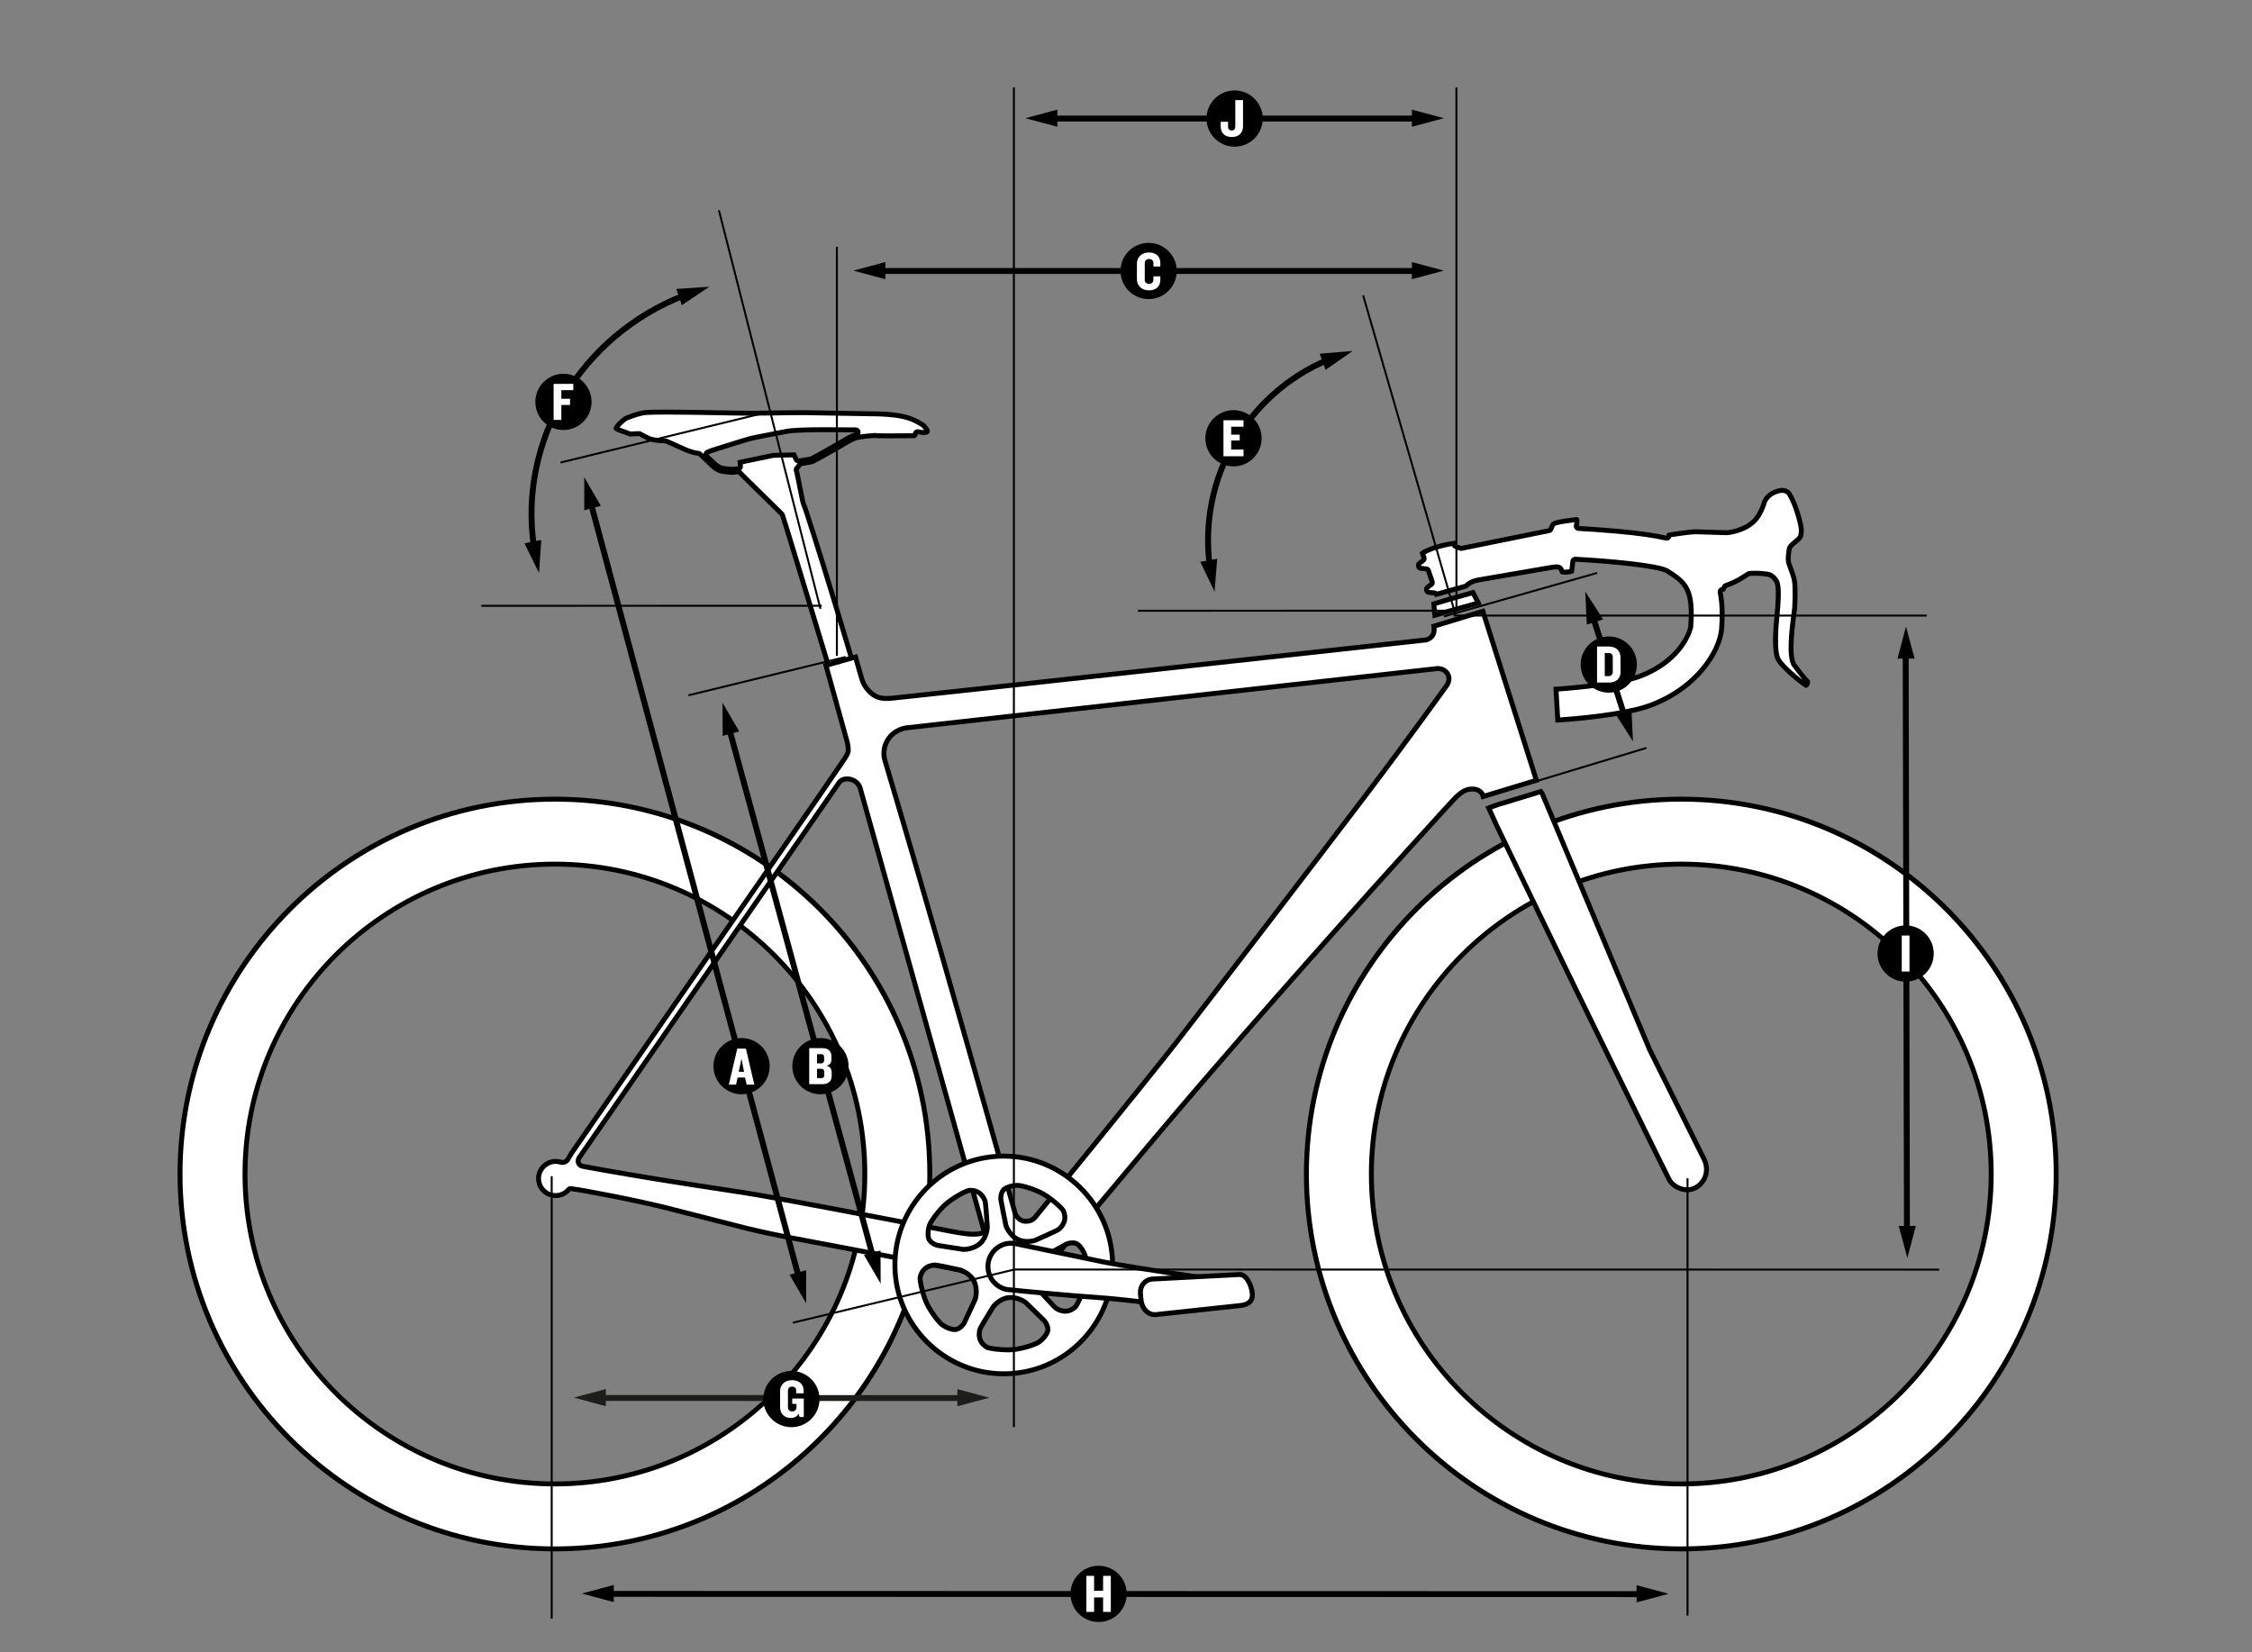 <?xml version="1.0" encoding="utf-8"?>
<!-- Generator: Adobe Illustrator 16.0.0, SVG Export Plug-In . SVG Version: 6.00 Build 0)  -->
<!DOCTYPE svg PUBLIC "-//W3C//DTD SVG 1.1//EN" "http://www.w3.org/Graphics/SVG/1.1/DTD/svg11.dtd">
<svg version="1.1" xmlns="http://www.w3.org/2000/svg" xmlns:xlink="http://www.w3.org/1999/xlink" x="0px" y="0px" width="458px"
	 height="336px" viewBox="0 0 458 336" enable-background="new 0 0 458 336" xml:space="preserve">
<rect x="0" y="0" width="458" height="336" fill="#808080" stroke="none"/>
<g id="Hilfslinien" display="none">
</g>
<g id="Headline">
</g>
<g id="Bike-Kontur">
	<g>
		<g>
			<polygon fill="#FFFFFF" points="291.606,122.819 295.398,121.692 299.557,120.521 300.657,122.636 295.703,124.004 
				291.808,125.123 			"/>
			<path d="M299.301,121.113l0.627,1.206l-4.368,1.207l-3.307,0.95l-0.114-1.292l3.387-1.007L299.301,121.113 M299.812,119.93
				l-4.557,1.283l-4.184,1.243l0.291,3.314l4.473-1.284l5.55-1.533L299.812,119.93L299.812,119.93z"/>
		</g>
		<g>
			<path fill="#FFFFFF" d="M316.449,140.163c3.843-0.25,13.091-1.116,17.094-2.641c7.816-2.975,10.116-8.646,10.304-10.001
				c0.626-8.017-1.315-9.235-4.84-11.445c-1.928-1.005-11.016-1.949-18.606-2.337c-0.008,0-0.017,0-0.026,0
				c-0.254,0-0.471,0.193-0.497,0.449c-0.134,1.304-0.217,1.82-0.26,2.023c-0.202,0.052-0.762,0.15-1.336,0.15
				c-0.308,0-0.474-0.029-0.553-0.05l-0.058-0.145c-0.102-0.26-0.176-0.448-0.378-0.649c-0.193-0.193-0.481-0.219-0.737-0.219
				c-0.391,0-0.875,0.077-0.895,0.08l-15.245,2.622c-0.134,0.032-0.984,0.253-1.408,0.514c-0.315,0.19-0.702,0.525-0.875,0.679
				l-1.925,0.555c-0.039,0-0.077,0.006-0.115,0.017l-3.954,1.109c-0.073-0.148-0.215-0.252-0.382-0.274
				c-0.208-0.028-0.405-0.044-0.59-0.059c-0.81-0.065-0.924-0.121-1.021-0.493c-0.101-0.385,0.028-0.521,0.624-0.938
				c0.109-0.076,0.221-0.155,0.331-0.238c0.171-0.13,0.241-0.356,0.171-0.56l-0.774-2.27c-0.062-0.18-0.22-0.31-0.409-0.334
				c-0.197-0.025-0.383-0.041-0.559-0.055c-0.81-0.065-0.924-0.121-1.021-0.493c-0.1-0.385,0.028-0.521,0.621-0.937
				c0.102-0.071,0.206-0.145,0.309-0.222c0.173-0.13,0.242-0.356,0.172-0.561l-0.314-0.924c0.349-0.245,1.178-0.727,2.832-1.22
				c1.718-0.511,2.92-0.708,3.505-0.78l0.064,0.257c0.039,0.156,0.15,0.284,0.3,0.344l0.963,0.385
				c0.059,0.023,0.122,0.036,0.186,0.036c0.033,0,0.066-0.003,0.099-0.01l17.812-3.604c0.179-0.037,0.325-0.168,0.379-0.343
				c0.119-0.385,0.348-0.879,0.499-1c0.353-0.286,1.722-0.503,2.237-0.585c0.988-0.157,2.146-0.289,2.517-0.33
				c0.033,0.2,0.006,0.675-0.044,1.048l-0.028,0.063c-0.067,0.15-0.056,0.324,0.03,0.464c0.086,0.14,0.235,0.229,0.399,0.238
				c1.87,0.103,4.747,0.284,7.831,0.563c4.404,0.402,7.657,0.86,9.945,1.399c0.038,0.009,0.077,0.013,0.115,0.013
				c0.137,0,0.269-0.056,0.365-0.158c0.123-0.131,0.166-0.317,0.113-0.488c0.013-0.004,0.212-0.045,0.331-0.045
				c0.117-0.012,3.833-0.608,5.107-0.608c1.316,0.027,6.309,0.193,6.309,0.193c0.186-0.01,3.346-0.257,5.493-2.26
				c1.497-1.408,2.187-3.941,2.215-4.048c0.009-0.021,0.456-1.264,2.056-1.932c0.592-0.248,1.113-0.373,1.551-0.373
				c0.525,0,0.833,0.18,1.08,0.324c0.36,0.216,1.376,2.042,2.219,4.971c0.671,2.333,0.601,2.869,0.526,3.437l-0.031,0.252
				c-0.005,0.019-0.025,0.113-0.028,0.133c-0.076,0.493-0.577,0.902-1.107,1.334c-0.411,0.335-0.836,0.681-1.12,1.117
				c-0.22,0.495-0.33,1.792-0.33,2.539c0,0.489,0.232,1.104,0.526,1.881c0.274,0.724,0.584,1.545,0.724,2.347
				c0.271,1.545,0.081,5.264,0.051,5.616c-0.025,0.272-0.082,0.7-0.152,1.235c-0.158,1.195-0.396,3.002-0.513,4.85
				c-0.287,4.545,0.452,5.39,0.767,5.75c0.2,0.283,1.859,2.468,2.528,3.103c0.015,0.104-0.034,0.625-0.298,0.749
				c-0.761-0.446-4.554-3.403-5.66-5.243c-0.713-1.291-0.566-4.452-0.503-5.802c0.013-0.281,0.023-0.498,0.023-0.625
				c0-0.154,0.046-0.606,0.108-1.233c0.316-3.22,0.613-6.762,0.116-8.043c-0.003-0.008-0.543-1.369-1.813-1.625
				c-0.648-0.13-1.724-0.217-2.676-0.217c-0.451,0-0.836,0.019-1.147,0.057c-0.075,0.009-0.147,0.035-0.211,0.076
				c-0.612,0.396-1.341,0.856-1.92,1.191c-1.179,0.683-2.625,1.167-2.64,1.172c-0.133,0.044-0.241,0.142-0.298,0.27l-0.237,0.524
				c0-0.01-0.008-0.013-0.024-0.013c-0.028,0-0.079,0.01-0.146,0.017c-0.14,0.014-0.268,0.087-0.352,0.2
				c-0.083,0.113-0.116,0.256-0.089,0.395c0.417,2.121,0.505,4.604,0.268,7.59l-0.011,0.103
				c-0.455,4.104-4.645,11.552-14.323,15.235c-5.361,2.041-16.246,2.864-18.967,3.042L316.449,140.163z"/>
			<path d="M362.475,100.235c0.372,0,0.583,0.113,0.821,0.253c0.312,0.3,1.221,1.986,1.997,4.68
				c0.643,2.233,0.579,2.719,0.511,3.233c-0.011,0.086-0.022,0.172-0.032,0.257c-0.011,0.039-0.02,0.078-0.025,0.118
				c-0.047,0.303-0.496,0.668-0.929,1.022c-0.441,0.359-0.896,0.731-1.223,1.231c-0.031,0.049-0.059,0.1-0.081,0.152
				c-0.233,0.544-0.33,2.001-0.33,2.66c0,0.581,0.247,1.232,0.559,2.058c0.266,0.704,0.568,1.501,0.7,2.258
				c0.257,1.462,0.074,5.119,0.046,5.478c-0.025,0.272-0.081,0.693-0.15,1.22c-0.159,1.202-0.398,3.019-0.516,4.884
				c-0.265,4.187,0.301,5.438,0.883,6.098c0.097,0.142,1.111,1.492,1.911,2.433c-1.403-1.071-3.74-3.084-4.511-4.366
				c-0.653-1.182-0.506-4.356-0.45-5.552c0.014-0.292,0.023-0.516,0.023-0.647c0.001-0.122,0.054-0.662,0.105-1.185
				c0.411-4.182,0.569-7.024,0.089-8.261c-0.006-0.017-0.625-1.632-2.186-1.947c-0.678-0.136-1.792-0.227-2.775-0.227
				c-0.47,0-0.876,0.021-1.207,0.061c-0.15,0.019-0.295,0.071-0.422,0.153c-0.533,0.345-1.295,0.829-1.899,1.178
				c-1.133,0.656-2.533,1.126-2.547,1.131c-0.265,0.088-0.481,0.284-0.596,0.538l-0.115,0.254c-0.235,0.052-0.444,0.187-0.589,0.382
				c-0.167,0.226-0.232,0.512-0.178,0.788c0.409,2.076,0.494,4.514,0.262,7.432l-0.011,0.106
				c-0.441,3.985-4.536,11.223-14.004,14.827c-5.013,1.909-14.974,2.743-18.318,2.977l-0.308-5.282
				c4.118-0.291,12.85-1.156,16.744-2.639c9.274-3.53,10.612-10.333,10.622-10.4c0.002-0.02,0.005-0.04,0.006-0.06
				c0.619-7.937-1.211-9.454-5.076-11.878c-0.022-0.014-0.046-0.027-0.07-0.04c-2.209-1.149-12.439-2.048-18.777-2.372
				c-0.017-0.001-0.034-0.001-0.052-0.001c-0.509,0-0.941,0.385-0.994,0.897c-0.088,0.851-0.152,1.353-0.196,1.646
				c-0.24,0.041-0.572,0.078-0.902,0.078c-0.077,0-0.142-0.002-0.197-0.005c-0.095-0.234-0.206-0.46-0.438-0.691
				c-0.325-0.325-0.754-0.367-1.092-0.367c-0.423,0-0.919,0.078-0.985,0.088l-15.239,2.621c-0.026,0.004-0.052,0.01-0.077,0.016
				c-0.236,0.061-1.043,0.279-1.501,0.561c-0.307,0.186-0.657,0.477-0.866,0.66l-1.761,0.507c-0.056,0.006-0.112,0.017-0.167,0.032
				l-3.651,1.024c-0.138-0.107-0.304-0.18-0.484-0.204c-0.217-0.029-0.423-0.046-0.617-0.062c-0.192-0.016-0.446-0.036-0.562-0.069
				c-0.004-0.013-0.01-0.031-0.016-0.053c-0.008-0.028-0.011-0.048-0.014-0.056c0.068-0.084,0.29-0.239,0.441-0.345
				c0.114-0.08,0.231-0.162,0.346-0.25c0.344-0.26,0.481-0.712,0.342-1.12l-0.774-2.27c-0.123-0.361-0.44-0.621-0.819-0.669
				c-0.205-0.026-0.399-0.042-0.582-0.058c-0.192-0.015-0.447-0.036-0.562-0.068c-0.004-0.013-0.01-0.03-0.016-0.052
				c-0.007-0.029-0.011-0.05-0.014-0.058c0.067-0.083,0.289-0.239,0.438-0.344c0.106-0.075,0.214-0.151,0.322-0.232
				c0.345-0.26,0.484-0.712,0.345-1.121l-0.188-0.551c0.418-0.24,1.159-0.591,2.374-0.953c1.344-0.4,2.363-0.603,3.004-0.704
				c0.106,0.23,0.297,0.414,0.537,0.51l0.963,0.385c0.119,0.047,0.245,0.071,0.371,0.071c0.066,0,0.133-0.006,0.198-0.02
				l17.812-3.604c0.359-0.072,0.65-0.336,0.758-0.686c0.081-0.265,0.259-0.671,0.333-0.756c0.107-0.079,0.511-0.245,2.004-0.481
				c0.668-0.106,1.417-0.201,1.94-0.264c-0.008,0.112-0.019,0.234-0.033,0.352c-0.132,0.299-0.109,0.645,0.062,0.924
				c0.171,0.281,0.47,0.459,0.799,0.478c1.866,0.102,4.736,0.283,7.812,0.562c4.38,0.4,7.61,0.854,9.876,1.388
				c0.076,0.018,0.153,0.027,0.229,0.027c0.273,0,0.538-0.112,0.729-0.316c0.105-0.112,0.181-0.245,0.225-0.386
				c0.004,0,0.009-0.001,0.013-0.002c1.029-0.166,3.924-0.596,4.948-0.596l0.064,0c1.223,0.026,6.178,0.19,6.228,0.192
				c0.011,0,0.022,0,0.033,0c0.023,0,0.047-0.001,0.071-0.002c0.141-0.01,3.471-0.271,5.75-2.396
				c1.505-1.417,2.237-3.866,2.342-4.237c0.049-0.125,0.471-1.098,1.778-1.644C361.647,100.347,362.104,100.235,362.475,100.235
				 M362.475,99.235c-0.446,0-1.013,0.106-1.744,0.412c-1.85,0.772-2.346,2.264-2.346,2.264s-0.665,2.486-2.073,3.812
				c-2.043,1.905-5.136,2.126-5.136,2.126s-4.997-0.166-6.24-0.192c-0.027,0-0.056-0.001-0.085-0.001
				c-1.329,0-5.107,0.608-5.107,0.608s-1.02,0-0.809,0.691c-2.048-0.482-5.139-0.965-10.015-1.41
				c-3.11-0.282-6.03-0.464-7.849-0.564l0.057-0.127c0,0,0.139-0.938,0.029-1.297c-0.108-0.359-0.402-0.401-0.402-0.401
				s-1.447,0.153-2.663,0.347c-1.214,0.192-2.099,0.386-2.474,0.689c-0.373,0.302-0.662,1.242-0.662,1.242l-17.812,3.604
				l-0.963-0.385l-0.168-0.677c0,0-1.436,0.068-4.029,0.841c-2.596,0.773-3.273,1.533-3.273,1.533l0.426,1.251
				c-0.65,0.49-1.345,0.789-1.112,1.684c0.243,0.938,0.989,0.788,2,0.918l0.774,2.27c-0.658,0.499-1.373,0.795-1.137,1.7
				c0.246,0.947,1.005,0.785,2.029,0.922l0.133,0.387l4.404-1.235l0.002,0.016l2.152-0.62c0,0,0.512-0.475,0.887-0.701
				c0.371-0.229,1.23-0.447,1.23-0.447l15.239-2.621c0,0,0.459-0.074,0.815-0.074c0.178,0,0.33,0.019,0.385,0.074
				c0.168,0.167,0.191,0.309,0.373,0.745c0.074,0.177,0.486,0.245,0.969,0.245c0.709,0,1.573-0.146,1.746-0.306
				c0.09-0.084,0.217-1.044,0.348-2.315c7.779,0.397,16.615,1.35,18.366,2.261c3.466,2.174,5.208,3.286,4.61,10.953
				c-0.179,1.288-2.412,6.72-9.986,9.603c-4.126,1.571-13.99,2.438-17.444,2.64l0.424,7.279c1.384-0.082,13.699-0.854,19.614-3.105
				c9.886-3.763,14.174-11.422,14.643-15.651l0.012-0.114c0.249-3.133,0.133-5.652-0.275-7.727c0.184-0.019,0.479-0.077,0.562-0.268
				c0.127-0.279,0.25-0.553,0.25-0.553s1.492-0.496,2.732-1.214c0.586-0.339,1.322-0.804,1.941-1.204
				c0.303-0.037,0.681-0.053,1.086-0.053c0.913,0,1.961,0.084,2.578,0.208c0.965,0.194,1.424,1.258,1.445,1.315
				c0.641,1.652-0.258,8.392-0.258,9.096c0,0.773-0.387,4.985,0.552,6.684c1.252,2.083,5.732,5.509,6.039,5.509
				c0.001,0,0.002,0,0.003,0c0.732-0.068,0.877-0.98,0.848-1.369c-0.008-0.083-0.113-0.224-0.158-0.267
				c-0.625-0.593-2.273-2.76-2.432-2.99c-0.17-0.25-1.012-0.677-0.709-5.469c0.168-2.648,0.58-5.164,0.664-6.075
				c0.017-0.198,0.234-4.087-0.057-5.743c-0.289-1.658-1.243-3.328-1.243-4.143s0.126-1.978,0.249-2.266
				c0.605-0.929,2.128-1.512,2.303-2.647c0.014-0.049,0.025-0.103,0.031-0.155c0.082-0.758,0.275-1.146-0.512-3.881
				c-0.786-2.732-1.85-4.914-2.418-5.247C363.561,99.484,363.159,99.235,362.475,99.235L362.475,99.235z"/>
		</g>
	</g>
	<g>
		<path fill="#FFFFFF" d="M175.423,158.355c-2.989-9.898-16.038-53.087-16.307-53.66c-0.064-0.134-0.07-0.147-3.554-3.552
			c-2-1.954-4.726-4.618-5.023-4.967c-0.03-0.046-0.067-0.088-0.111-0.123c-0.089-0.07-0.199-0.108-0.311-0.108
			c-0.02,0-0.04,0.001-0.06,0.003c0,0-1.062,0.126-1.063,0.126c-0.091,0-1.438-0.07-2.32-0.269
			c-0.947-0.213-1.932-1.197-1.973-1.239l-2.36-2.229c-0.086-0.081-0.198-0.129-0.315-0.135c-1.381-0.159-2.771-0.818-2.785-0.825
			l-3.707-1.658c-0.062-0.028-0.13-0.042-0.198-0.043c-0.66-0.008-2.559-0.116-3.405-0.517c-1.09-0.513-1.706-0.892-1.712-0.895
			c-0.079-0.049-0.17-0.075-0.263-0.075c-0.008,0-1.794,0.084-1.794,0.084c-0.229-0.089-0.813-0.314-1.287-0.484l-0.406-0.141
			c-0.378-0.129-1.082-0.369-1.188-0.537c0.033-0.331,1.013-1.307,1.932-1.989c0.369-0.158,2.721-1.146,4.249-1.233
			c0.91-0.052,2.252-0.077,4.102-0.077c3.08,0,6.999,0.072,10.456,0.135c2.717,0.05,5.168,0.095,6.75,0.097c0.001,0,0.003,0,0.005,0
			c1.015,0,2.419-0.022,4.012-0.047c2.084-0.033,4.492-0.071,6.55-0.071l0.329,0l14.7,0.253c0.038,0,2.967,0.01,5.387,0.55
			c2.162,0.482,3.809,1.626,4.081,1.824c0.298,0.351,0.641,0.784,0.699,0.901c0.045,0.108,0.108,0.313-0.007,0.406
			c-0.058,0.041-0.314,0.11-0.749,0.11c-0.117,0-0.209-0.004-0.249-0.01l0,0c-0.182-0.05-0.438-0.094-0.798-0.155
			c-0.028-0.005-0.056-0.007-0.084-0.007c-0.117,0-0.231,0.041-0.322,0.118c-0.113,0.095-0.178,0.235-0.178,0.382
			c0,0.011,0,0.023,0.001,0.034c-0.005,0.076-0.035,0.144-0.087,0.197c-0.057,0.058-0.133,0.09-0.215,0.09
			c-2.137,0.016-3.693,0.023-4.833,0.023c-1.274,0-2.771-0.008-3.027-0.068c-0.039-0.009-0.078-0.014-0.116-0.014
			c-0.054,0-0.107,0.009-0.157,0.025c-0.754,0.032-2.763,0.219-3.636,0.474c-1.005,0.293-2.39,1.219-2.404,1.228
			c-1.556,0.897-5.703,3.264-6.433,3.583c-0.064,0.027-0.413,0.135-2.231,0.408c-0.122,0.019-0.232,0.081-0.311,0.175l-0.653,0.786
			c-0.11,0.132-0.144,0.312-0.09,0.475c0.009,0.029,0.021,0.056,0.035,0.083c0.104,0.341,0.471,2.208,0.741,3.583
			c0.457,2.325,0.578,2.938,0.701,3.156c0.706,1.467,10.775,33.771,16.388,54.708L175.423,158.355z M167.974,87.395
			c-2.892,0-6.629,0.059-8.015,0.341c-1.223,0.249-2.434,0.478-3.535,0.687c-1.717,0.326-3.199,0.606-4.032,0.83
			c-1.336,0.358-7.504,2.321-7.766,2.405c-0.089,0.038-0.346,0.167-0.73,0.297c-0.167,0.056-0.291,0.195-0.328,0.367
			c-0.038,0.171,0.018,0.35,0.145,0.471l1.414,1.335c0.304,0.306,1.062,0.941,1.681,1.08c0.648,0.147,1.591,0.223,2.096,0.255
			c1.384-0.02,1.497-0.18,1.588-0.308c0.069-0.097,0.101-0.215,0.091-0.333l-0.069-0.802l6.786-1.411l4.177-0.097l0.443,0.954
			c0.083,0.178,0.261,0.289,0.454,0.289c0.023,0,0.047-0.001,0.071-0.005c2.157-0.311,2.427-0.399,2.528-0.433
			c0.699-0.305,4.816-2.653,6.348-3.534c0.276-0.181,1.576-1.019,2.581-1.312c0.06-0.018,0.142-0.036,0.233-0.056
			c0.249-0.056,0.416-0.289,0.389-0.542c-0.027-0.253-0.241-0.445-0.495-0.446l-3.069-0.012
			C170.956,87.415,169.675,87.395,167.974,87.395z"/>
		<path d="M135.562,84.312c3.075,0,6.992,0.072,10.447,0.135c2.774,0.051,5.169,0.095,6.757,0.097h0.099
			c0.919,0,2.329-0.022,3.928-0.047c2.104-0.033,4.49-0.071,6.542-0.071l0.313,0l14.724,0.253c0.029,0,2.907,0.011,5.271,0.538
			c1.969,0.438,3.496,1.457,3.848,1.706c0.151,0.18,0.318,0.385,0.439,0.543c-0.047,0.002-0.099,0.003-0.155,0.003
			c-0.085,0-0.155-0.002-0.192-0.006v0.002c-0.223-0.06-0.481-0.104-0.77-0.154c-0.056-0.009-0.113-0.014-0.169-0.014
			c-0.234,0-0.463,0.083-0.645,0.235c-0.18,0.151-0.299,0.36-0.34,0.587c-2.043,0.015-3.543,0.022-4.65,0.022
			c-0.648,0-2.621,0-2.911-0.056c-0.078-0.018-0.156-0.027-0.232-0.027c-0.081,0-0.161,0.011-0.237,0.029
			c-0.595,0.029-1.761,0.132-2.708,0.285c0.083-0.167,0.121-0.357,0.1-0.555c-0.055-0.506-0.481-0.89-0.99-0.893l-3.057-0.012
			c0,0-1.287-0.021-2.999-0.021c-4.239,0-6.969,0.119-8.115,0.352c-1.221,0.248-2.43,0.478-3.528,0.686
			c-1.727,0.327-3.217,0.61-4.067,0.838c-1.348,0.361-7.526,2.328-7.789,2.412c-0.05,0.016-0.102,0.037-0.149,0.061
			c-0.002,0.001-0.237,0.119-0.589,0.238c-0.332,0.113-0.582,0.391-0.656,0.734c-0.008,0.039-0.015,0.078-0.018,0.117l-0.379-0.357
			c-0.172-0.162-0.396-0.258-0.631-0.271l-0.028-0.001c-1.254-0.155-2.557-0.77-2.592-0.786l-3.695-1.652
			c-0.125-0.056-0.26-0.086-0.396-0.087c-0.875-0.01-2.516-0.146-3.199-0.469c-1.059-0.499-1.656-0.864-1.661-0.868
			c-0.158-0.098-0.34-0.149-0.526-0.149c-0.016,0-0.031,0-0.047,0.001l-1.665,0.079c-0.273-0.106-0.779-0.298-1.198-0.45
			c-0.134-0.048-0.274-0.096-0.416-0.145c-0.185-0.062-0.441-0.15-0.65-0.235c0.3-0.378,0.889-0.933,1.486-1.382
			c0.79-0.339,2.781-1.098,4.024-1.168C132.389,84.337,133.722,84.312,135.562,84.312 M161.163,93.021l0.305,0.655
			c0.143,0.309,0.43,0.517,0.753,0.567l-0.564,0.679c-0.22,0.265-0.289,0.623-0.181,0.95c0.012,0.036,0.025,0.071,0.041,0.105
			c0.114,0.416,0.477,2.261,0.72,3.5c0.432,2.199,0.583,2.964,0.751,3.302c0.839,1.936,10.62,33.319,16.213,54.104l-3.438,0.869
			c-5-16.558-15.926-52.699-16.198-53.276c-0.107-0.225-0.107-0.225-3.655-3.691c-1.949-1.904-4.601-4.496-4.977-4.917
			c-0.054-0.078-0.12-0.147-0.195-0.208c-0.005-0.004-0.01-0.008-0.015-0.011c0.075-0.063,0.124-0.132,0.176-0.206
			c0.139-0.193,0.203-0.43,0.183-0.667l-0.031-0.36l6.263-1.302L161.163,93.021 M135.562,83.312c-1.696,0-3.142,0.022-4.13,0.078
			c-1.766,0.101-4.472,1.296-4.472,1.296s-2.121,1.555-2.167,2.465c-0.025,0.528,1.077,0.807,1.911,1.108
			c0.599,0.216,1.374,0.519,1.374,0.519l1.876-0.089c0,0,0.627,0.388,1.761,0.922c1.133,0.536,3.613,0.564,3.613,0.564l3.695,1.652
			c0,0,1.463,0.7,2.918,0.871c0.018,0.002,0.037,0.001,0.055,0.002l2.349,2.218c0.114,0.115,1.151,1.135,2.219,1.375
			c0.923,0.207,2.296,0.279,2.354,0.282l0.068,0.003l0.067-0.008c0.325-0.038,0.683-0.08,1.062-0.126
			c0.017,0.152,8.476,8.313,8.547,8.463c0.272,0.579,16.419,54.049,16.419,54.049l5.348-1.352
			c-5.756-21.558-16.255-55.147-16.591-55.351c-0.093-0.057-1.296-6.665-1.413-6.694l0.653-0.786
			c1.259-0.189,2.138-0.348,2.357-0.445c0.86-0.376,5.892-3.267,6.463-3.596l0.049-0.03c0.368-0.247,1.493-0.938,2.266-1.163
			c0.886-0.259,3.145-0.459,3.683-0.459c0.029,0,0.053,0,0.072,0.002c-0.011-0.001-0.051-0.009-0.101-0.022
			c0.213,0.051,0.788,0.083,3.143,0.083c1.141,0,2.699-0.008,4.837-0.024c0.446-0.003,0.804-0.366,0.8-0.813
			c0-0.004-0.002-0.005-0.002-0.008c0.467,0.08,0.825,0.146,0.795,0.15c-0.031,0.005,0.119,0.021,0.336,0.021
			c0.337,0,0.834-0.039,1.062-0.22c0.374-0.3,0.249-0.769,0.153-0.996c-0.095-0.23-0.814-1.07-0.814-1.07s-1.812-1.386-4.315-1.943
			c-2.505-0.559-5.487-0.562-5.487-0.562l-14.708-0.253c-0.109,0-0.219,0-0.33,0c-3.633,0-8.355,0.119-10.471,0.119
			c-0.033,0-0.065,0-0.097,0C149.167,83.54,141.057,83.312,135.562,83.312L135.562,83.312z M148.937,94.963
			c-0.274-0.018-1.333-0.089-2.019-0.244c-0.461-0.104-1.123-0.63-1.447-0.956l-1.414-1.335c0.436-0.147,0.722-0.294,0.722-0.294
			s6.403-2.039,7.744-2.398c1.335-0.358,4.395-0.871,7.536-1.51c1.365-0.278,5.185-0.332,7.916-0.332
			c1.703,0,2.983,0.021,2.983,0.021l3.069,0.012c-0.105,0.023-0.199,0.045-0.265,0.064c-1.104,0.322-2.48,1.221-2.689,1.358
			c-2.213,1.272-5.695,3.246-6.255,3.492c-0.231,0.076-1.137,0.225-2.443,0.413l-0.581-1.25l-4.594,0.115l-7.221,1.501l0.107,1.244
			C150.081,94.871,149.186,94.959,148.937,94.963L148.937,94.963z M177.968,89.083c0,0,0.002,0,0.002,0
			C177.97,89.083,177.969,89.083,177.968,89.083L177.968,89.083z"/>
	</g>
	<g>
		<path fill="#FFFFFF" d="M112.855,315.021c-42.04,0-76.242-34.203-76.242-76.243c0-42.04,34.202-76.242,76.242-76.242
			s76.242,34.202,76.242,76.242C189.098,280.818,154.896,315.021,112.855,315.021z M112.855,175.749
			c-34.753,0-63.027,28.275-63.027,63.029c0,34.753,28.274,63.027,63.027,63.027c34.754,0,63.028-28.274,63.028-63.027
			C175.884,204.024,147.609,175.749,112.855,175.749z"/>
		<path d="M112.855,163.035c41.765,0,75.742,33.978,75.742,75.742c0,41.765-33.978,75.743-75.742,75.743
			s-75.742-33.978-75.742-75.743C37.113,197.013,71.091,163.035,112.855,163.035 M112.855,302.306
			c35.03,0,63.528-28.499,63.528-63.527c0-35.03-28.499-63.529-63.528-63.529c-35.029,0-63.527,28.499-63.527,63.529
			C49.328,273.807,77.826,302.306,112.855,302.306 M112.855,162.035c-42.383,0-76.742,34.358-76.742,76.742
			c0,42.386,34.359,76.743,76.742,76.743c42.385,0,76.742-34.357,76.742-76.743C189.598,196.394,155.24,162.035,112.855,162.035
			L112.855,162.035z M112.855,301.306c-34.534,0-62.527-27.995-62.527-62.527c0-34.533,27.993-62.529,62.527-62.529
			s62.528,27.996,62.528,62.529C175.384,273.311,147.39,301.306,112.855,301.306L112.855,301.306z"/>
	</g>
	<g>
		<path fill="#FFFFFF" d="M341.932,315.021c-42.041,0-76.244-34.203-76.244-76.243c0-42.04,34.203-76.242,76.244-76.242
			c42.04,0,76.242,34.202,76.242,76.242C418.174,280.818,383.972,315.021,341.932,315.021z M341.932,175.749
			c-34.754,0-63.029,28.275-63.029,63.029c0,34.753,28.275,63.027,63.029,63.027c34.753,0,63.027-28.274,63.027-63.027
			C404.959,204.024,376.685,175.749,341.932,175.749z"/>
		<path d="M341.932,163.035c41.765,0,75.742,33.978,75.742,75.742c0,41.765-33.978,75.743-75.742,75.743
			c-41.766,0-75.744-33.978-75.744-75.743C266.188,197.013,300.166,163.035,341.932,163.035 M341.932,302.306
			c35.029,0,63.527-28.499,63.527-63.527c0-35.03-28.498-63.529-63.527-63.529c-35.03,0-63.529,28.499-63.529,63.529
			C278.402,273.807,306.901,302.306,341.932,302.306 M341.932,162.035c-42.385,0-76.744,34.358-76.744,76.742
			c0,42.386,34.359,76.743,76.744,76.743c42.384,0,76.742-34.357,76.742-76.743C418.674,196.394,384.315,162.035,341.932,162.035
			L341.932,162.035z M341.932,301.306c-34.534,0-62.529-27.995-62.529-62.527c0-34.533,27.995-62.529,62.529-62.529
			c34.533,0,62.527,27.996,62.527,62.529C404.459,273.311,376.465,301.306,341.932,301.306L341.932,301.306z"/>
	</g>
	<g>
		<g>
			<path fill="#FFFFFF" d="M343.158,241.985c-1.533,0-2.865-0.884-3.504-1.76c-0.01-0.013-0.02-0.026-0.031-0.038
				c-0.35-0.608-2.981-5.975-6.29-12.722l-4.674-9.526c-10.216-20.791-24.131-49.738-24.271-50.028l-1.631-3.595
				c1.876-0.712,2.648-0.904,2.656-0.906l7.932-2.419l0.339,0.499l21.814,51.998l11.189,22.525c0.005,0.014,0.01,0.027,0.016,0.041
				c0.208,0.458,0.353,1.208,0.353,1.824C347.057,240.104,345.271,241.985,343.158,241.985z"/>
			<path d="M313.139,161.577l0.076,0.112l1.102,2.599l20.72,49.393c0.008,0.02,0.017,0.039,0.026,0.058l11.164,22.472
				c0.007,0.017,0.014,0.033,0.021,0.049c0.178,0.394,0.308,1.074,0.308,1.617c0,1.922-1.588,3.608-3.398,3.608
				c-1.357,0-2.535-0.781-3.101-1.555c-0.007-0.009-0.014-0.018-0.021-0.027c-0.41-0.738-3.002-6.023-6.256-12.66
				c-1.404-2.864-2.983-6.083-4.674-9.524c-10.215-20.789-24.129-49.734-24.259-50.004l-1.415-3.118
				c1.468-0.542,2.078-0.696,2.076-0.696l0,0c0.028-0.006,0.057-0.013,0.084-0.021L313.139,161.577 M313.552,160.405l-8.25,2.518
				c-0.032,0.007-0.958,0.238-3.219,1.117l1.854,4.088c0,0,13.938,28.999,24.272,50.032c6.237,12.694,10.942,22.36,11.035,22.36
				c0.001,0,0.004,0,0.005,0c0.73,1,2.204,1.965,3.908,1.965c2.428,0,4.398-2.181,4.398-4.608c0-0.65-0.146-1.475-0.397-2.03
				l0.002-0.005l-11.202-22.548l-20.72-49.394l-1.142-2.692L313.552,160.405L313.552,160.405z"/>
		</g>
	</g>
	<g>
		<g>
			<path fill="#FFFFFF" d="M205.674,263.657c-3.196-0.156-4.481-1.403-5.514-2.405c-0.289-0.28-0.558-0.54-0.836-0.756
				c-1.384-1.074-3.336-1.994-4.351-2.229c-0.904-0.209-29.179-5.616-33.246-6.357c-3.757-0.685-8.117-1.647-9.819-2.079
				l-3.594-0.917c-3.785-0.968-9.471-2.421-12.841-3.271c-6.317-1.592-17.144-3.64-19.376-3.894
				c-0.019-0.002-0.038-0.003-0.057-0.003c-0.146,0-0.287,0.064-0.382,0.178c-0.662,0.786-1.631,1.236-2.661,1.236
				c-1.921-0.007-3.473-1.57-3.467-3.484c0.006-1.908,1.564-3.46,3.474-3.46c0.324,0.001,0.636,0.045,0.937,0.129
				c0.146,0.046,0.294,0.071,0.44,0.071c0.534,0,0.913-0.329,1.052-0.523c0.014-0.018,0.057-0.074,0.847-1.425l50.802-73.301
				l4.683-6.847c0.259-0.391,0.694-1.094,0.731-1.477c0.082-0.812-0.175-1.849-0.187-1.893l-4.333-15.614l6.016-1.715
				c0.332,1.194,1.17,4.189,1.382,4.782c0.187,0.523,0.776,1.852,2.214,2.893c0.945,0.683,1.978,0.762,2.672,0.762
				c0.253,0,0.488-0.012,0.696-0.023l0.285-0.013c0.769-0.026,104.362-11.387,108.771-11.87c0.119-0.026,1.194-0.321,1.525-1.287
				c0.177-0.519,0.141-1.101,0.077-1.503l9.963-3.033l10.886,34.374l-10.827,3.292c-0.028-0.107-0.058-0.212-0.083-0.293
				c-0.133-0.425-0.75-1.231-2.137-1.231c-0.005,0-0.104,0.001-0.108,0.001c-1.438,0.046-2.4,0.925-3.036,1.507l-0.127,0.116
				c-0.648,0.586-16.157,17.708-24.141,26.684c-7.503,8.437-16.007,17.999-28,31.927c-11.462,13.312-31.297,37.234-31.496,37.474
				c-0.058,0.069-0.095,0.152-0.109,0.241c-0.241,1.522-2.801,5.247-6.453,5.247C205.856,263.664,205.766,263.661,205.674,263.657z
				 M172.277,158.408c-0.673,0-1.256,0.261-1.599,0.716c-0.228,0.3-47.524,68.579-52.916,76.364
				c-0.077,0.142-0.275,0.572-0.124,1.001c0.113,0.328,0.38,0.572,0.75,0.688c0.224,0.072,7.517,1.384,14.804,2.576
				c5.053,0.825,10.262,1.614,14.066,2.19c1.938,0.294,3.438,0.521,4.234,0.65c3.005,0.488,4.382,0.741,6.286,1.092
				c1.012,0.187,2.163,0.398,3.775,0.685c2.853,0.507,14.413,2.72,22.854,4.336c5.328,1.02,9.536,1.825,10.085,1.921
				c1.319,0.232,2.601,0.384,3.265,0.387h0c1.904,0,2.089-0.28,2.212-0.465c0.093-0.14,0.116-0.398,0.05-0.553
				c-7.52-26.926-25.067-89.717-25.139-89.903c-0.039-0.101-0.42-1.037-1.524-1.473C173.003,158.481,172.63,158.408,172.277,158.408
				z M292.442,135.969c-0.109,0-0.173,0.008-0.173,0.008l-107.938,12.053c-0.089,0.009-2.314,0.258-3.689,2.303
				c-1.377,2.052-0.728,4.128-0.699,4.215c0.051,0.171,5.496,18.467,11.253,38.497c7.233,25.158,15.175,53.434,15.206,53.546
				c0.151,0.562,0.757,1.658,1.972,1.784c0.107,0.009,0.203,0.014,0.295,0.014c1.064,0,1.63-0.545,1.825-0.779
				c0.216-0.264,23.169-28.432,28.683-35.524c5.472-7.038,29.938-38.946,38.738-50.551c8.522-11.24,16.172-21.922,16.249-22.029
				c0.022-0.025,0.997-1.24,0.241-2.47C293.811,136.073,292.835,135.969,292.442,135.969z"/>
			<path d="M301.251,124.948l10.583,33.42l-9.872,3.001c-0.317-0.706-1.203-1.402-2.546-1.402l-0.125,0.002
				c-1.623,0.052-2.708,1.044-3.357,1.637l-0.126,0.115c-0.672,0.608-15.965,17.487-24.179,26.723
				c-7.503,8.437-16.008,18-28.006,31.933c-11.465,13.315-31.303,37.241-31.502,37.481c-0.114,0.138-0.189,0.305-0.218,0.481
				c-0.178,1.124-2.383,4.825-5.958,4.825c-0.082,0-0.165-0.002-0.247-0.006c-3.008-0.147-4.168-1.272-5.191-2.265
				c-0.293-0.285-0.57-0.553-0.877-0.792c-1.438-1.115-3.478-2.074-4.545-2.322c-0.905-0.21-29.199-5.621-33.269-6.362
				c-3.746-0.683-8.09-1.642-9.786-2.071c-0.534-0.135-1.858-0.474-3.576-0.913c-3.786-0.968-9.483-2.425-12.859-3.276
				c-6.334-1.596-17.199-3.651-19.442-3.906c-0.038-0.004-0.075-0.006-0.113-0.006c-0.293,0-0.574,0.129-0.765,0.356
				c-0.566,0.672-1.397,1.058-2.285,1.058c-1.637-0.006-2.965-1.344-2.96-2.982c0.005-1.633,1.339-2.962,2.981-2.962
				c0.27,0.001,0.537,0.039,0.795,0.111c0.011,0.003,0.022,0.006,0.035,0.009c0.178,0.053,0.36,0.08,0.54,0.08
				c0.688,0,1.216-0.394,1.443-0.711c0.042-0.055,0.081-0.107,0.868-1.452l50.804-73.307l4.69-6.856
				c0.752-1.135,0.794-1.559,0.808-1.696c0.089-0.884-0.169-1.948-0.205-2.09l-4.198-15.124l5.055-1.441
				c0.389,1.393,1.064,3.788,1.258,4.331c0.251,0.705,0.896,2.048,2.393,3.131c0.797,0.576,1.767,0.856,2.964,0.856
				c0.263,0,0.507-0.012,0.722-0.023c0.099-0.005,0.19-0.01,0.276-0.013c0.773-0.026,97.753-10.66,108.808-11.872
				c0.05-0.006,0.099-0.015,0.147-0.028c0.141-0.038,1.387-0.399,1.796-1.595c0.149-0.437,0.171-0.906,0.145-1.307L301.251,124.948
				 M208.667,248.888c1.276,0,1.97-0.671,2.214-0.965c0.214-0.261,23.191-28.46,28.688-35.531
				c5.474-7.04,29.941-38.952,38.742-50.557c8.335-10.994,15.838-21.455,16.24-22.017c0.46-0.581,1.015-1.845,0.277-3.046
				c-0.502-0.816-1.394-1.304-2.386-1.304c-0.144,0-0.229,0.011-0.229,0.011l-107.929,12.052c-0.104,0.01-2.554,0.284-4.059,2.522
				c-1.512,2.251-0.791,4.551-0.767,4.625c0.054,0.182,5.499,18.476,11.255,38.503c7.108,24.724,15.042,52.949,15.203,53.539
				c0.182,0.677,0.918,1.998,2.417,2.152C208.451,248.883,208.562,248.888,208.667,248.888 M197.801,251.515
				c1.79,0,2.29-0.242,2.585-0.689c0.183-0.277,0.229-0.618,0.128-0.931c-25.078-89.748-25.144-89.919-25.166-89.974
				c-0.078-0.206-0.533-1.26-1.81-1.766c-0.416-0.164-0.841-0.247-1.262-0.247c-0.832,0-1.56,0.334-1.997,0.913
				c-0.229,0.304-44.131,63.681-52.929,76.382c-0.026,0.038-0.05,0.078-0.071,0.12c-0.08,0.16-0.325,0.728-0.115,1.33
				c0.166,0.475,0.557,0.84,1.065,0.999c0.279,0.089,7.762,1.43,14.88,2.594c5.056,0.825,10.267,1.615,14.072,2.192
				c1.936,0.293,3.434,0.52,4.229,0.648c3,0.487,4.374,0.74,6.275,1.09c1.013,0.187,2.164,0.399,3.778,0.686
				c2.849,0.506,14.408,2.719,22.848,4.334c5.33,1.02,9.54,1.826,10.091,1.922c1.365,0.24,2.648,0.392,3.351,0.395
				C197.757,251.515,197.8,251.515,197.801,251.515 M301.906,123.703l-10.876,3.311c0,0,0.283,0.961,0.035,1.686
				s-1.106,0.952-1.106,0.952s-107.975,11.842-108.732,11.867c-0.258,0.008-0.591,0.036-0.965,0.036
				c-0.725,0-1.602-0.105-2.379-0.667c-1.178-0.853-1.779-1.937-2.036-2.656c-0.257-0.719-1.506-5.232-1.506-5.232l-6.978,1.989
				l4.463,16.081c0,0,0.248,0.986,0.174,1.722c-0.031,0.316-0.646,1.244-0.646,1.244l-4.682,6.845l-50.822,73.333
				c0,0-0.775,1.325-0.821,1.386c-0.037,0.051-0.269,0.315-0.646,0.315c-0.086,0-0.181-0.014-0.282-0.047
				c-0.007-0.002-0.016-0.003-0.023-0.005c-0.336-0.094-0.691-0.146-1.059-0.147c-0.004,0-0.009,0-0.013,0
				c-2.188,0-3.967,1.77-3.974,3.959c-0.007,2.192,1.766,3.978,3.957,3.985c0.003,0,0.006,0,0.01,0c1.221,0,2.313-0.548,3.043-1.414
				c2.277,0.259,13.117,2.321,19.311,3.882c4.907,1.237,14.724,3.755,16.434,4.188c1.711,0.434,6.043,1.392,9.853,2.086
				s32.27,6.132,33.223,6.353c0.952,0.222,2.854,1.127,4.157,2.138c1.304,1.012,2.387,3.059,6.633,3.266
				c0.099,0.005,0.198,0.007,0.296,0.007c4.077,0,6.694-4.08,6.946-5.668c0,0,19.898-24.005,31.49-37.467
				c11.594-13.464,19.739-22.638,27.995-31.921c8.256-9.282,23.495-26.096,24.103-26.646c0.607-0.549,1.498-1.451,2.844-1.494
				c0.032-0.001,0.062-0.001,0.093-0.001c1.117,0,1.581,0.627,1.66,0.88c0.081,0.259,0.202,0.775,0.202,0.775l11.814-3.592
				L301.906,123.703L301.906,123.703z M208.667,247.888c-0.078,0-0.159-0.004-0.244-0.011c-1.043-0.107-1.473-1.164-1.54-1.415
				c-0.036-0.14-7.974-28.395-15.208-53.556c-5.824-20.264-11.258-38.513-11.258-38.513s-0.619-1.908,0.639-3.782
				c1.26-1.874,3.33-2.085,3.33-2.085l107.938-12.053c0,0,0.044-0.005,0.118-0.005c0.295,0,1.072,0.076,1.534,0.828
				c0.578,0.941-0.222,1.917-0.222,1.917s-7.624,10.653-16.24,22.018c-8.618,11.364-33.182,43.405-38.734,50.547
				c-5.552,7.142-28.523,35.329-28.673,35.512C209.968,247.458,209.527,247.888,208.667,247.888L208.667,247.888z M197.801,250.515
				c-0.014,0-0.028,0-0.042,0c-0.57-0.003-1.754-0.129-3.182-0.38c-1.43-0.25-28.325-5.437-32.938-6.257s-5.441-1.027-10.068-1.778
				c-2.318-0.376-10.605-1.585-18.3-2.841c-7.663-1.253-14.599-2.516-14.735-2.56c-0.135-0.042-0.346-0.142-0.427-0.375
				c-0.088-0.251,0.063-0.552,0.063-0.552s52.676-76.046,52.904-76.348c0.255-0.338,0.696-0.517,1.199-0.517
				c0.286,0,0.592,0.058,0.896,0.177c0.835,0.33,1.171,1.004,1.241,1.189c0.071,0.184,25.146,89.918,25.146,89.918
				C199.679,250.473,198.396,250.515,197.801,250.515L197.801,250.515z"/>
		</g>
	</g>
	<g>
		<g>
			<path fill="#FFFFFF" d="M204.131,279.409c-12.027,0-21.953-9.788-22.127-21.817c-0.176-12.205,9.61-22.278,21.815-22.455
				l0.325-0.002c12.029,0,21.956,9.788,22.129,21.818c0.085,5.902-2.139,11.491-6.264,15.737s-9.648,6.631-15.551,6.717
				L204.131,279.409z M205.576,263.891c-0.159,0-0.321,0.009-0.486,0.029c-1.849,0.221-3.036,1.771-3.085,1.837
				c-0.979,1.575-2.594,4.21-2.703,4.586c-0.153,0.524-0.272,1.316,0.028,2.113c0.313,0.832,0.991,1.328,1.367,1.55
				c0.394,0.232,2.507,0.532,4.213,0.532c0.699,0,1.32-0.046,1.848-0.138c2.258-0.394,4.013-1.086,4.537-1.452
				c0.76-0.529,1.435-1.325,1.719-2.026c0.369-0.903-0.378-2.025-0.598-2.276c-0.202-0.228-3.216-3.151-3.818-3.734
				C208.491,264.827,207.194,263.891,205.576,263.891z M190.12,257.284c-0.543,0.029-1.33,0.18-1.982,0.728
				c-0.682,0.572-0.924,1.377-1.008,1.806c-0.1,0.492,0.545,3.895,1.641,5.847c1.121,1.999,2.354,3.424,2.873,3.797
				c0.749,0.54,1.723,0.912,2.48,0.949c0.001,0,0.001,0,0.002,0c1.006,0,1.789-1.039,1.947-1.317
				c0.15-0.269,1.906-4.083,2.256-4.846c0.048-0.141,0.59-1.978-0.227-3.637c-0.822-1.671-2.68-2.276-2.759-2.301
				c-1.127-0.25-4.701-1.028-5.182-1.028C190.152,257.283,190.13,257.284,190.12,257.284z M218.126,252.779
				c-0.527,0-1.052,0.156-1.276,0.261c-0.274,0.127-3.925,2.206-4.654,2.621c-0.121,0.087-1.631,1.265-1.933,3.088
				c-0.306,1.838,0.852,3.413,0.901,3.479c1.237,1.379,3.314,3.665,3.645,3.876c0.411,0.261,1.06,0.573,1.825,0.573
				c0.07,0,0.141-0.003,0.212-0.008c0.839-0.065,1.48-0.514,1.87-0.879c0.369-0.344,1.826-3.487,2.074-5.708
				c0.254-2.272,0.081-4.151-0.123-4.76c-0.293-0.875-0.868-1.746-1.465-2.218C218.933,252.888,218.57,252.779,218.126,252.779z
				 M197.387,242.099c-0.124,0-0.231,0.006-0.317,0.014c-0.504,0.042-3.595,1.609-5.166,3.2c-1.608,1.631-2.635,3.211-2.85,3.813
				c-0.311,0.872-0.397,1.911-0.222,2.648c0.226,0.955,1.486,1.431,1.811,1.507c0.292,0.069,4.446,0.698,5.275,0.823
				c0.012,0,0.028,0,0.046,0c0.398,0,2.124-0.082,3.384-1.229c1.378-1.254,1.444-3.207,1.446-3.289
				c-0.119-1.85-0.335-4.932-0.463-5.301c-0.182-0.518-0.546-1.233-1.25-1.705C198.611,242.265,198.025,242.099,197.387,242.099z
				 M206.907,241.083c-0.923,0.004-1.93,0.277-2.563,0.696c-0.821,0.54-0.837,1.885-0.796,2.216
				c0.034,0.298,0.863,4.418,1.028,5.241c0.045,0.143,0.69,1.944,2.327,2.803c0.587,0.308,1.263,0.464,2.01,0.464
				c0.878,0,1.548-0.222,1.576-0.231c1.697-0.744,4.52-2,4.823-2.246c0.425-0.348,0.971-0.935,1.175-1.758
				c0.201-0.82-0.024-1.567-0.249-2.051c-0.215-0.46-2.748-2.829-4.774-3.758c-2.07-0.949-3.905-1.375-4.547-1.375
				C206.916,241.083,206.908,241.083,206.907,241.083z"/>
			<path d="M204.144,235.634c11.757,0,21.46,9.566,21.629,21.326c0.083,5.769-2.091,11.231-6.123,15.381
				c-4.032,4.15-9.43,6.481-15.2,6.565l-0.32,0.002c-11.755,0-21.458-9.566-21.627-21.324c-0.172-11.93,9.393-21.775,21.322-21.948
				L204.144,235.634 M208.913,253.002c0.943,0,1.657-0.23,1.735-0.257c0.028-0.009,0.056-0.02,0.084-0.032
				c4.494-1.974,4.785-2.21,4.899-2.303c0.481-0.395,1.104-1.066,1.342-2.024c0.236-0.96-0.023-1.824-0.282-2.381
				c-0.317-0.679-3.021-3.084-5.019-4c-2.014-0.923-3.953-1.421-4.768-1.421c-1.029,0.005-2.117,0.303-2.836,0.778
				c-1.019,0.67-1.078,2.209-1.019,2.688c0.035,0.305,0.736,3.798,1.035,5.286c0.009,0.045,0.021,0.089,0.037,0.133
				c0.029,0.083,0.739,2.065,2.548,3.014C207.33,252.827,208.084,253.002,208.913,253.002 M196,254.609
				c0.224,0,2.228-0.039,3.685-1.365c1.534-1.396,1.607-3.555,1.61-3.646c0.001-0.03,0-0.061-0.001-0.091
				c-0.319-4.898-0.442-5.253-0.49-5.391c-0.207-0.588-0.625-1.404-1.443-1.952c-0.553-0.37-1.235-0.566-1.973-0.566
				c-0.14,0-0.262,0.007-0.359,0.015c-0.745,0.063-3.931,1.78-5.479,3.348c-1.508,1.529-2.691,3.231-2.965,3.997
				c-0.346,0.97-0.437,2.093-0.237,2.929c0.28,1.187,1.707,1.77,2.181,1.879c0.297,0.07,3.818,0.605,5.318,0.832
				c0.045,0.007,0.091,0.011,0.137,0.011C195.985,254.609,195.996,254.609,196,254.609 M216.634,267.177
				c0.083,0,0.166-0.003,0.251-0.01c0.984-0.076,1.725-0.592,2.171-1.011c0.546-0.51,1.986-3.829,2.23-6.02
				c0.247-2.21,0.11-4.213-0.145-4.975c-0.327-0.976-0.951-1.915-1.627-2.45c-0.362-0.287-0.829-0.433-1.389-0.433
				c-0.57,0-1.171,0.16-1.484,0.307c-0.279,0.129-3.375,1.89-4.693,2.641c-0.04,0.022-0.078,0.048-0.114,0.076
				c-0.07,0.054-1.73,1.349-2.064,3.364c-0.341,2.047,0.939,3.788,0.994,3.861c0.018,0.024,0.037,0.047,0.057,0.07
				c3.282,3.648,3.599,3.851,3.72,3.928C215.007,266.823,215.748,267.177,216.634,267.177 M194.185,270.912
				c1.392,0,2.314-1.556,2.327-1.577c0.15-0.267,1.639-3.5,2.272-4.878c0.019-0.041,0.035-0.083,0.048-0.127
				c0.026-0.085,0.622-2.105-0.281-3.939c-0.915-1.861-2.97-2.529-3.057-2.557c-0.028-0.009-0.058-0.017-0.087-0.023
				c-2.132-0.469-4.772-1.028-5.246-1.028l0,0c-0.018,0-0.049,0.001-0.067,0.002c-0.621,0.034-1.52,0.208-2.276,0.843
				c-0.594,0.498-1.012,1.241-1.177,2.085c-0.149,0.732,0.614,4.271,1.694,6.195c1.051,1.875,2.359,3.485,3.016,3.958
				c0.835,0.602,1.888,1.001,2.751,1.043C194.117,270.911,194.169,270.912,194.185,270.912 M204.91,275.038
				c0.728,0,1.378-0.049,1.935-0.146c2.197-0.383,4.08-1.076,4.736-1.533c0.848-0.59,1.574-1.452,1.896-2.247
				c0.458-1.123-0.361-2.428-0.688-2.799c-0.201-0.227-2.754-2.705-3.842-3.76c-0.033-0.032-0.068-0.062-0.105-0.088
				c-0.149-0.11-1.515-1.073-3.265-1.073c-0.179,0-0.361,0.01-0.544,0.033c-2.059,0.246-3.372,1.96-3.426,2.033
				c-0.018,0.024-0.035,0.049-0.051,0.075c-2.587,4.175-2.693,4.537-2.732,4.672c-0.174,0.597-0.309,1.503,0.04,2.43
				c0.349,0.926,1.052,1.492,1.58,1.804C201.007,274.77,203.348,275.038,204.91,275.038 M204.144,234.634
				c-0.111,0-0.221,0.001-0.333,0.002c-12.481,0.181-22.487,10.481-22.308,22.962c0.179,12.37,10.298,22.31,22.627,22.31
				c0.112,0,0.223-0.001,0.334-0.002c12.481-0.181,22.488-10.481,22.308-22.961C226.595,244.576,216.475,234.634,204.144,234.634
				L204.144,234.634z M208.913,252.002c-0.545,0-1.18-0.093-1.777-0.407c-1.481-0.777-2.069-2.459-2.069-2.459
				s-0.988-4.907-1.022-5.203c-0.036-0.294,0.019-1.371,0.575-1.737c0.556-0.367,1.468-0.609,2.291-0.613c0.002,0,0.004,0,0.007,0
				c0.562,0,2.351,0.418,4.339,1.33c1.998,0.917,4.387,3.209,4.529,3.515c0.143,0.307,0.398,0.98,0.217,1.72
				c-0.184,0.741-0.711,1.249-1.005,1.49c-0.296,0.24-4.667,2.16-4.667,2.16S209.72,252.002,208.913,252.002L208.913,252.002z
				 M196,253.609c-0.004,0-0.007,0-0.007,0s-4.948-0.748-5.237-0.816c-0.291-0.067-1.284-0.486-1.438-1.136
				c-0.154-0.646-0.07-1.588,0.206-2.363c0.188-0.523,1.194-2.067,2.735-3.63c1.544-1.563,4.516-3.025,4.852-3.054
				c0.074-0.006,0.168-0.012,0.275-0.012c0.377,0,0.924,0.067,1.416,0.396c0.633,0.424,0.931,1.095,1.057,1.453
				c0.125,0.36,0.436,5.124,0.436,5.124s-0.047,1.808-1.283,2.933C197.821,253.589,196.124,253.609,196,253.609L196,253.609z
				 M216.634,266.177c-0.684,0-1.26-0.306-1.556-0.494c-0.322-0.206-3.514-3.754-3.514-3.754s-1.083-1.448-0.809-3.098
				c0.273-1.649,1.688-2.735,1.688-2.735s4.348-2.477,4.619-2.603c0.164-0.077,0.617-0.214,1.063-0.214
				c0.283,0,0.564,0.055,0.767,0.216c0.523,0.414,1.039,1.203,1.301,1.984c0.177,0.528,0.344,2.361,0.1,4.546
				c-0.244,2.183-1.672,5.169-1.919,5.399c-0.247,0.231-0.808,0.687-1.566,0.745C216.749,266.174,216.691,266.177,216.634,266.177
				L216.634,266.177z M194.185,269.912c-0.012,0-0.024,0-0.036-0.001c-0.664-0.032-1.545-0.374-2.213-0.855
				c-0.45-0.324-1.654-1.72-2.729-3.636c-1.074-1.916-1.653-5.176-1.586-5.507c0.064-0.331,0.255-1.029,0.839-1.519
				c0.583-0.49,1.31-0.591,1.688-0.611c0.004,0,0.008,0,0.013,0c0.463,0,5.031,1.004,5.031,1.004s1.724,0.546,2.461,2.045
				c0.739,1.501,0.222,3.207,0.222,3.207s-2.09,4.546-2.236,4.808C195.495,269.1,194.838,269.912,194.185,269.912L194.185,269.912z
				 M204.91,274.038c-1.846,0-3.741-0.333-3.959-0.462c-0.291-0.172-0.885-0.584-1.153-1.296c-0.269-0.714-0.122-1.432-0.016-1.797
				c0.106-0.366,2.622-4.425,2.622-4.425s1.087-1.443,2.746-1.642c0.144-0.017,0.286-0.025,0.426-0.025
				c1.473,0,2.674,0.88,2.674,0.88s3.593,3.482,3.79,3.705c0.196,0.224,0.762,1.144,0.511,1.759
				c-0.25,0.618-0.866,1.334-1.541,1.804c-0.457,0.318-2.172,0.991-4.337,1.369C206.133,274.001,205.524,274.038,204.91,274.038
				L204.91,274.038z"/>
		</g>
		<g>
			<path fill="#FFFFFF" d="M243.133,266.066c-0.189-0.007-2.129-0.239-4.585-0.533l-0.831-0.099
				c-5.594-0.669-11.379-1.362-14.494-1.545c-4.501-0.266-17.054-1.463-17.529-1.54c-2.571-0.021-4.624-1.99-4.762-4.49
				c-0.07-1.266,0.353-2.484,1.192-3.431c0.839-0.945,1.99-1.504,3.243-1.574c0.08-0.004,0.162-0.006,0.244-0.006
				c0.212,0,0.426,0.014,0.639,0.043c0.224,0.031,0.4,0.067,0.586,0.117l0.91,0.191c3.203,0.668,10.694,2.231,16.433,3.413
				c3.712,0.764,12.49,2.105,17.151,2.772c1.702,0.244,2.524,0.362,2.641,0.382c0.273,0.053,2.185,1.039,1.934,3.481
				c-0.223,2.197-2.021,2.777-2.695,2.816L243.133,266.066z"/>
			<path d="M205.611,253.348c0.192,0,0.384,0.013,0.602,0.042l0.022,0.001c0.148,0.022,0.306,0.055,0.472,0.1
				c0.018,0.005,0.036,0.009,0.054,0.013l0.883,0.185c3.203,0.668,10.694,2.231,16.434,3.413c3.724,0.766,12.515,2.11,17.181,2.777
				c1.313,0.188,2.503,0.359,2.595,0.374c0.281,0.076,1.759,0.944,1.553,2.945c-0.223,2.192-2.207,2.365-2.249,2.37
				c-0.228-0.013-2.231-0.252-4.55-0.53l-0.831-0.1c-5.602-0.67-11.394-1.363-14.523-1.548c-4.63-0.273-16.968-1.459-17.465-1.532
				c-0.058-0.011-0.121-0.016-0.179-0.017c-2.219-0.011-4.054-1.773-4.177-4.011c-0.063-1.133,0.316-2.223,1.067-3.07
				c0.75-0.845,1.778-1.345,2.893-1.407C205.464,253.349,205.538,253.348,205.611,253.348 M205.611,252.348
				c-0.091,0-0.182,0.002-0.271,0.007c-2.867,0.159-5.067,2.642-4.906,5.531c0.152,2.773,2.422,4.94,5.17,4.955h0.004
				c0.394,0.072,12.996,1.275,17.587,1.547c3.255,0.192,9.521,0.951,15.294,1.642c2.988,0.357,4.434,0.529,4.627,0.536
				c0.035,0,0.078,0,0.121-0.004c0,0,0,0,0.001,0c0.792-0.045,2.905-0.717,3.164-3.264c0.274-2.669-1.748-3.91-2.345-4.025
				c-0.117-0.021-0.944-0.14-2.656-0.385c-5.069-0.725-13.543-2.03-17.121-2.767c-6.361-1.31-14.875-3.088-17.314-3.597
				c-0.205-0.055-0.399-0.095-0.582-0.122l-0.064-0.006C206.083,252.363,205.846,252.348,205.611,252.348L205.611,252.348z"/>
		</g>
		<g>
			<path fill="#FFFFFF" d="M234.823,267.379c-1.365,0-2.569-1.268-2.743-2.887l-0.13-1.218c-0.177-1.653,0.807-2.973,2.34-3.138
				c0,0,17.822-0.925,17.866-0.925c1.227,0,2.298,1.962,2.517,3.758c0,0.009,0.001,0.018,0.002,0.027
				c0.085,0.794-0.09,1.387-0.538,1.81c-0.404,0.382-1.05,0.63-1.868,0.718l-17.204,1.842
				C234.983,267.375,234.903,267.379,234.823,267.379z"/>
			<path d="M252.156,259.712c0.841,0,1.808,1.593,2.019,3.304c0.001,0.011,0.002,0.023,0.003,0.034
				c0.101,0.935-0.265,1.279-0.385,1.393c-0.324,0.306-0.869,0.508-1.577,0.584l-17.205,1.842c-0.063,0.007-0.126,0.01-0.188,0.01
				c-1.113,0-2.099-1.072-2.246-2.439l-0.13-1.219c-0.148-1.378,0.621-2.437,1.871-2.584l17.705-0.917
				c0.018-0.001,0.036-0.002,0.053-0.004C252.104,259.713,252.129,259.712,252.156,259.712 M252.156,258.712
				c-0.061,0-0.122,0.003-0.184,0.01l-17.735,0.918c-1.734,0.187-3,1.669-2.783,3.688l0.13,1.218
				c0.204,1.902,1.624,3.333,3.24,3.333c0.098,0,0.196-0.005,0.295-0.016l17.204-1.842c1.736-0.187,3.067-1.058,2.85-3.078
				l0.008,0.061C254.972,261.055,253.796,258.712,252.156,258.712L252.156,258.712z"/>
		</g>
	</g>
</g>
<g id="Linien__x7C__0_x2C_4">
	
		<line fill="none" stroke="#000000" stroke-width="0.4" stroke-miterlimit="10" x1="140.019" y1="141.412" x2="171.988" y2="133.614"/>
	
		<line fill="none" stroke="#000000" stroke-width="0.4" stroke-miterlimit="10" x1="161.237" y1="269.021" x2="206.281" y2="258.199"/>
	<line fill="none" stroke="#000000" stroke-width="0.4" stroke-miterlimit="10" x1="296.2" y1="124.255" x2="296.2" y2="17.779"/>
	<line fill="none" stroke="#000000" stroke-width="0.4" stroke-miterlimit="10" x1="170.2" y1="133.391" x2="170.2" y2="50.199"/>
	
		<line fill="none" stroke="#000000" stroke-width="0.4" stroke-miterlimit="10" x1="146.211" y1="42.771" x2="166.859" y2="123.836"/>
	
		<line fill="none" stroke="#000000" stroke-width="0.4" stroke-miterlimit="10" x1="167.119" y1="123.199" x2="97.877" y2="123.214"/>
	
		<line fill="none" stroke="#000000" stroke-width="0.4" stroke-miterlimit="10" x1="277.229" y1="60.073" x2="296.018" y2="125.043"/>
	<line fill="none" stroke="#000000" stroke-width="0.4" stroke-miterlimit="10" x1="295.88" y1="124.199" x2="231.4" y2="124.215"/>
	
		<line fill="none" stroke="#000000" stroke-width="0.4" stroke-miterlimit="10" x1="206.281" y1="258.199" x2="394.377" y2="258.217"/>
	<line fill="none" stroke="#000000" stroke-width="0.4" stroke-miterlimit="10" x1="206.2" y1="290.25" x2="206.2" y2="17.779"/>
	<line fill="none" stroke="#000000" stroke-width="0.4" stroke-miterlimit="10" x1="112.2" y1="239.218" x2="112.2" y2="329.194"/>
	<line fill="none" stroke="#000000" stroke-width="0.4" stroke-miterlimit="10" x1="343.2" y1="239.645" x2="343.2" y2="328.577"/>
	
		<line fill="none" stroke="#000000" stroke-width="0.4" stroke-miterlimit="10" x1="293.646" y1="125.379" x2="324.82" y2="116.521"/>
	
		<line fill="none" stroke="#000000" stroke-width="0.4" stroke-miterlimit="10" x1="305.613" y1="160.95" x2="334.853" y2="152.109"/>
	
		<line fill="none" stroke="#000000" stroke-width="0.4" stroke-miterlimit="10" x1="295.639" y1="125.199" x2="391.861" y2="125.199"/>
	<line fill="none" stroke="#000000" stroke-width="0.4" stroke-miterlimit="10" x1="114" y1="94.069" x2="156.632" y2="83.683"/>
</g>
<g id="Pfeile__x7C__1_x2C_2">
	<g>
		<g>
			
				<line fill="none" stroke="#000000" stroke-width="1.2" stroke-miterlimit="10" x1="120.129" y1="102.203" x2="162.501" y2="259.966"/>
			<g>
				<polygon points="118.824,103.784 118.819,97.05 122.191,102.879 				"/>
			</g>
			<g>
				<polygon points="160.58,259.251 163.949,265.081 163.947,258.347 				"/>
			</g>
		</g>
	</g>
	<g>
		<g>
			<path fill="none" stroke="#000000" stroke-width="1.2" stroke-miterlimit="10" d="M108.604,111.316
				c-3.271-21.72,9.478-43.082,30.618-51.267"/>
			<g>
				<polygon points="110.081,109.816 109.626,116.534 106.66,110.488 				"/>
			</g>
			<g>
				<polygon points="138.66,62.068 144.256,58.323 137.537,58.769 				"/>
			</g>
		</g>
	</g>
	<g>
		<g>
			
				<line fill="none" stroke="#000000" stroke-width="1.2" stroke-miterlimit="10" x1="178.873" y1="55.113" x2="288.33" y2="55.113"/>
			<g>
				<polygon points="180.062,56.782 173.558,55.04 180.062,53.296 				"/>
			</g>
			<g>
				<polygon points="287.141,56.782 293.646,55.04 287.141,53.296 				"/>
			</g>
		</g>
	</g>
	<g>
		<g>
			
				<line fill="none" stroke="#000000" stroke-width="1.2" stroke-miterlimit="10" x1="323.947" y1="125.396" x2="330.42" y2="145.721"/>
			<g>
				<polygon points="322.717,127.036 322.403,120.311 326.039,125.979 				"/>
			</g>
			<g>
				<polygon points="328.468,145.094 332.102,150.764 331.79,144.036 				"/>
			</g>
		</g>
	</g>
	<g>
		<g>
			<path fill="none" stroke="#000000" stroke-width="1.2" stroke-miterlimit="10" d="M246.036,115.116
				c-2.37-17.774,7.521-35.017,24.059-41.945"/>
			<g>
				<polygon points="247.541,113.632 247.016,120.346 244.113,114.269 				"/>
			</g>
			<g>
				<polygon points="269.576,75.219 275.105,71.377 268.395,71.938 				"/>
			</g>
		</g>
	</g>
	<g>
		<g>
			
				<line fill="none" stroke="#000000" stroke-width="1.2" stroke-miterlimit="10" x1="387.569" y1="132.762" x2="387.823" y2="250.521"/>
			<g>
				<polygon points="385.902,133.954 387.63,127.446 389.388,133.947 				"/>
			</g>
			<g>
				<polygon points="386.15,249.336 387.906,255.837 389.636,249.328 				"/>
			</g>
		</g>
	</g>
	<g>
		<g>
			
				<line fill="none" stroke="#000000" stroke-width="1.2" stroke-miterlimit="10" x1="213.849" y1="24.113" x2="288.33" y2="24.113"/>
			<g>
				<polygon points="215.038,25.782 208.533,24.04 215.038,22.296 				"/>
			</g>
			<g>
				<polygon points="287.141,25.782 293.646,24.04 287.141,22.296 				"/>
			</g>
		</g>
	</g>
	<g>
		<g>
			
				<line fill="none" stroke="#000000" stroke-width="1.2" stroke-miterlimit="10" x1="123.638" y1="324.169" x2="334.032" y2="324.221"/>
			<g>
				<polygon points="124.826,325.84 118.322,324.096 124.827,322.354 				"/>
			</g>
			<g>
				<polygon points="332.843,325.89 339.348,324.149 332.844,322.403 				"/>
			</g>
		</g>
	</g>
	<g>
		<g>
			
				<line fill="none" stroke="#1D1D1B" stroke-width="1.2" stroke-miterlimit="10" x1="122.018" y1="284.324" x2="195.892" y2="284.342"/>
			<g>
				<polygon fill="#1D1D1B" points="123.206,285.994 116.702,284.25 123.207,282.507 				"/>
			</g>
			<g>
				<polygon fill="#1D1D1B" points="194.703,286.012 201.208,284.272 194.704,282.526 				"/>
			</g>
		</g>
	</g>
	<g>
		<g>
			
				<line fill="none" stroke="#000000" stroke-width="1.2" stroke-miterlimit="10" x1="148.273" y1="148.087" x2="177.637" y2="255.955"/>
			<g>
				<polygon points="146.975,149.673 146.947,142.939 150.338,148.757 				"/>
			</g>
			<g>
				<polygon points="175.713,255.247 179.103,261.065 179.077,254.331 				"/>
			</g>
		</g>
	</g>
</g>
<g id="Legende">
	<g>
		<g>
			<circle cx="150.817" cy="216.839" r="5.718"/>
		</g>
		<g>
			<path fill="#FFFFFF" d="M151.836,220.602l-0.309-1.452h-1.518l-0.309,1.452h-1.475l1.717-7.327h1.76l1.705,7.327H151.836z
				 M150.801,215.31l-0.561,2.674h1.078L150.801,215.31z"/>
		</g>
	</g>
	<g>
		<circle cx="166.859" cy="216.839" r="5.718"/>
		<g>
			<path fill="#FFFFFF" d="M167.294,220.503h-2.718v-7.328h2.685c1.188,0,1.838,0.639,1.838,1.684v0.527
				c0,0.694-0.275,1.232-1.023,1.365c0.781,0.164,1.067,0.682,1.067,1.363v0.705C169.143,219.876,168.482,220.503,167.294,220.503z
				 M167.603,215.001c0-0.363-0.154-0.594-0.562-0.594h-0.88v1.871h0.813c0.407,0,0.628-0.209,0.628-0.639V215.001z
				 M167.635,218.017c0-0.43-0.22-0.65-0.627-0.65h-0.847v1.904h0.913c0.407,0,0.561-0.221,0.561-0.584V218.017z"/>
		</g>
	</g>
	<g>
		<g>
			<circle cx="233.602" cy="55.113" r="5.718"/>
		</g>
		<g>
			<path fill="#FFFFFF" d="M233.673,59.052c-1.551,0-2.453-1.002-2.453-2.266v-3.17c0-1.266,0.902-2.266,2.453-2.266
				c1.529,0,2.311,0.912,2.311,2.135v0.715h-1.408v-0.682c0-0.508-0.297-0.838-0.881-0.838c-0.582,0-0.879,0.342-0.879,0.814v3.422
				c0,0.463,0.297,0.803,0.879,0.803c0.584,0,0.881-0.33,0.881-0.836v-0.682h1.408v0.715
				C235.983,58.138,235.202,59.052,233.673,59.052z"/>
		</g>
	</g>
	<g>
		<circle cx="327.184" cy="135.158" r="5.718"/>
		<g>
			<path fill="#FFFFFF" d="M327.238,138.82h-2.442v-7.326h2.442c1.519,0,2.333,0.979,2.333,2.199v3.016
				C329.571,137.941,328.757,138.82,327.238,138.82z M327.997,133.727c0-0.582-0.274-0.924-0.879-0.924h-0.749v4.709h0.749
				c0.604,0,0.879-0.342,0.879-0.924V133.727z"/>
		</g>
	</g>
	<g>
		<g>
			<circle cx="250.861" cy="89.137" r="5.718"/>
		</g>
		<g>
			<path fill="#FFFFFF" d="M248.819,92.801v-7.327h4.082v1.32h-2.508v1.606h1.727v1.188h-1.727v1.838h2.508v1.375H248.819z"/>
		</g>
	</g>
	<g>
		<circle cx="114.591" cy="81.739" r="5.717"/>
		<g>
			<path fill="#FFFFFF" d="M114.162,79.352V81.1h1.771v1.266h-1.771v3.037h-1.572v-7.328h4.004v1.277H114.162z"/>
		</g>
	</g>
	<g>
		<circle cx="223.427" cy="324.168" r="5.718"/>
		<g>
			<path fill="#FFFFFF" d="M224.34,327.832v-2.938h-1.826v2.938h-1.573v-7.328h1.573v3.037h1.826v-3.037h1.573v7.328H224.34z"/>
		</g>
	</g>
	<g>
		<g>
			<circle cx="387.558" cy="193.932" r="5.718"/>
		</g>
		<g>
			<path fill="#FFFFFF" d="M386.771,197.596v-7.326h1.573v7.326H386.771z"/>
		</g>
	</g>
	<g>
		<g>
			<circle cx="251.09" cy="24.113" r="5.718"/>
		</g>
		<g>
			<path fill="#FFFFFF" d="M250.515,27.871c-1.43,0-2.255-0.836-2.255-2.135v-0.967h1.496v0.978c0,0.54,0.286,0.792,0.748,0.792
				s0.726-0.252,0.726-0.792v-5.391h1.574v5.292C252.804,26.957,252,27.871,250.515,27.871z"/>
		</g>
	</g>
	<g>
		<g>
			<circle cx="160.955" cy="284.545" r="5.718"/>
		</g>
		<g>
			<path fill="#FFFFFF" d="M162.616,288.203l-0.198-0.67c-0.286,0.549-0.88,0.857-1.573,0.857c-1.452,0-2.189-1.002-2.189-2.135
				v-3.432c0-1.09,0.869-2.123,2.432-2.123s2.354,0.979,2.354,2.123v0.549h-1.519v-0.594c0-0.406-0.242-0.758-0.824-0.758
				c-0.572,0-0.848,0.373-0.848,0.781v3.477c0,0.395,0.297,0.779,0.857,0.779c0.584,0,0.869-0.385,0.869-0.779v-0.76h-0.857v-1.078
				h2.354v3.762H162.616z"/>
		</g>
	</g>
</g>
</svg>
